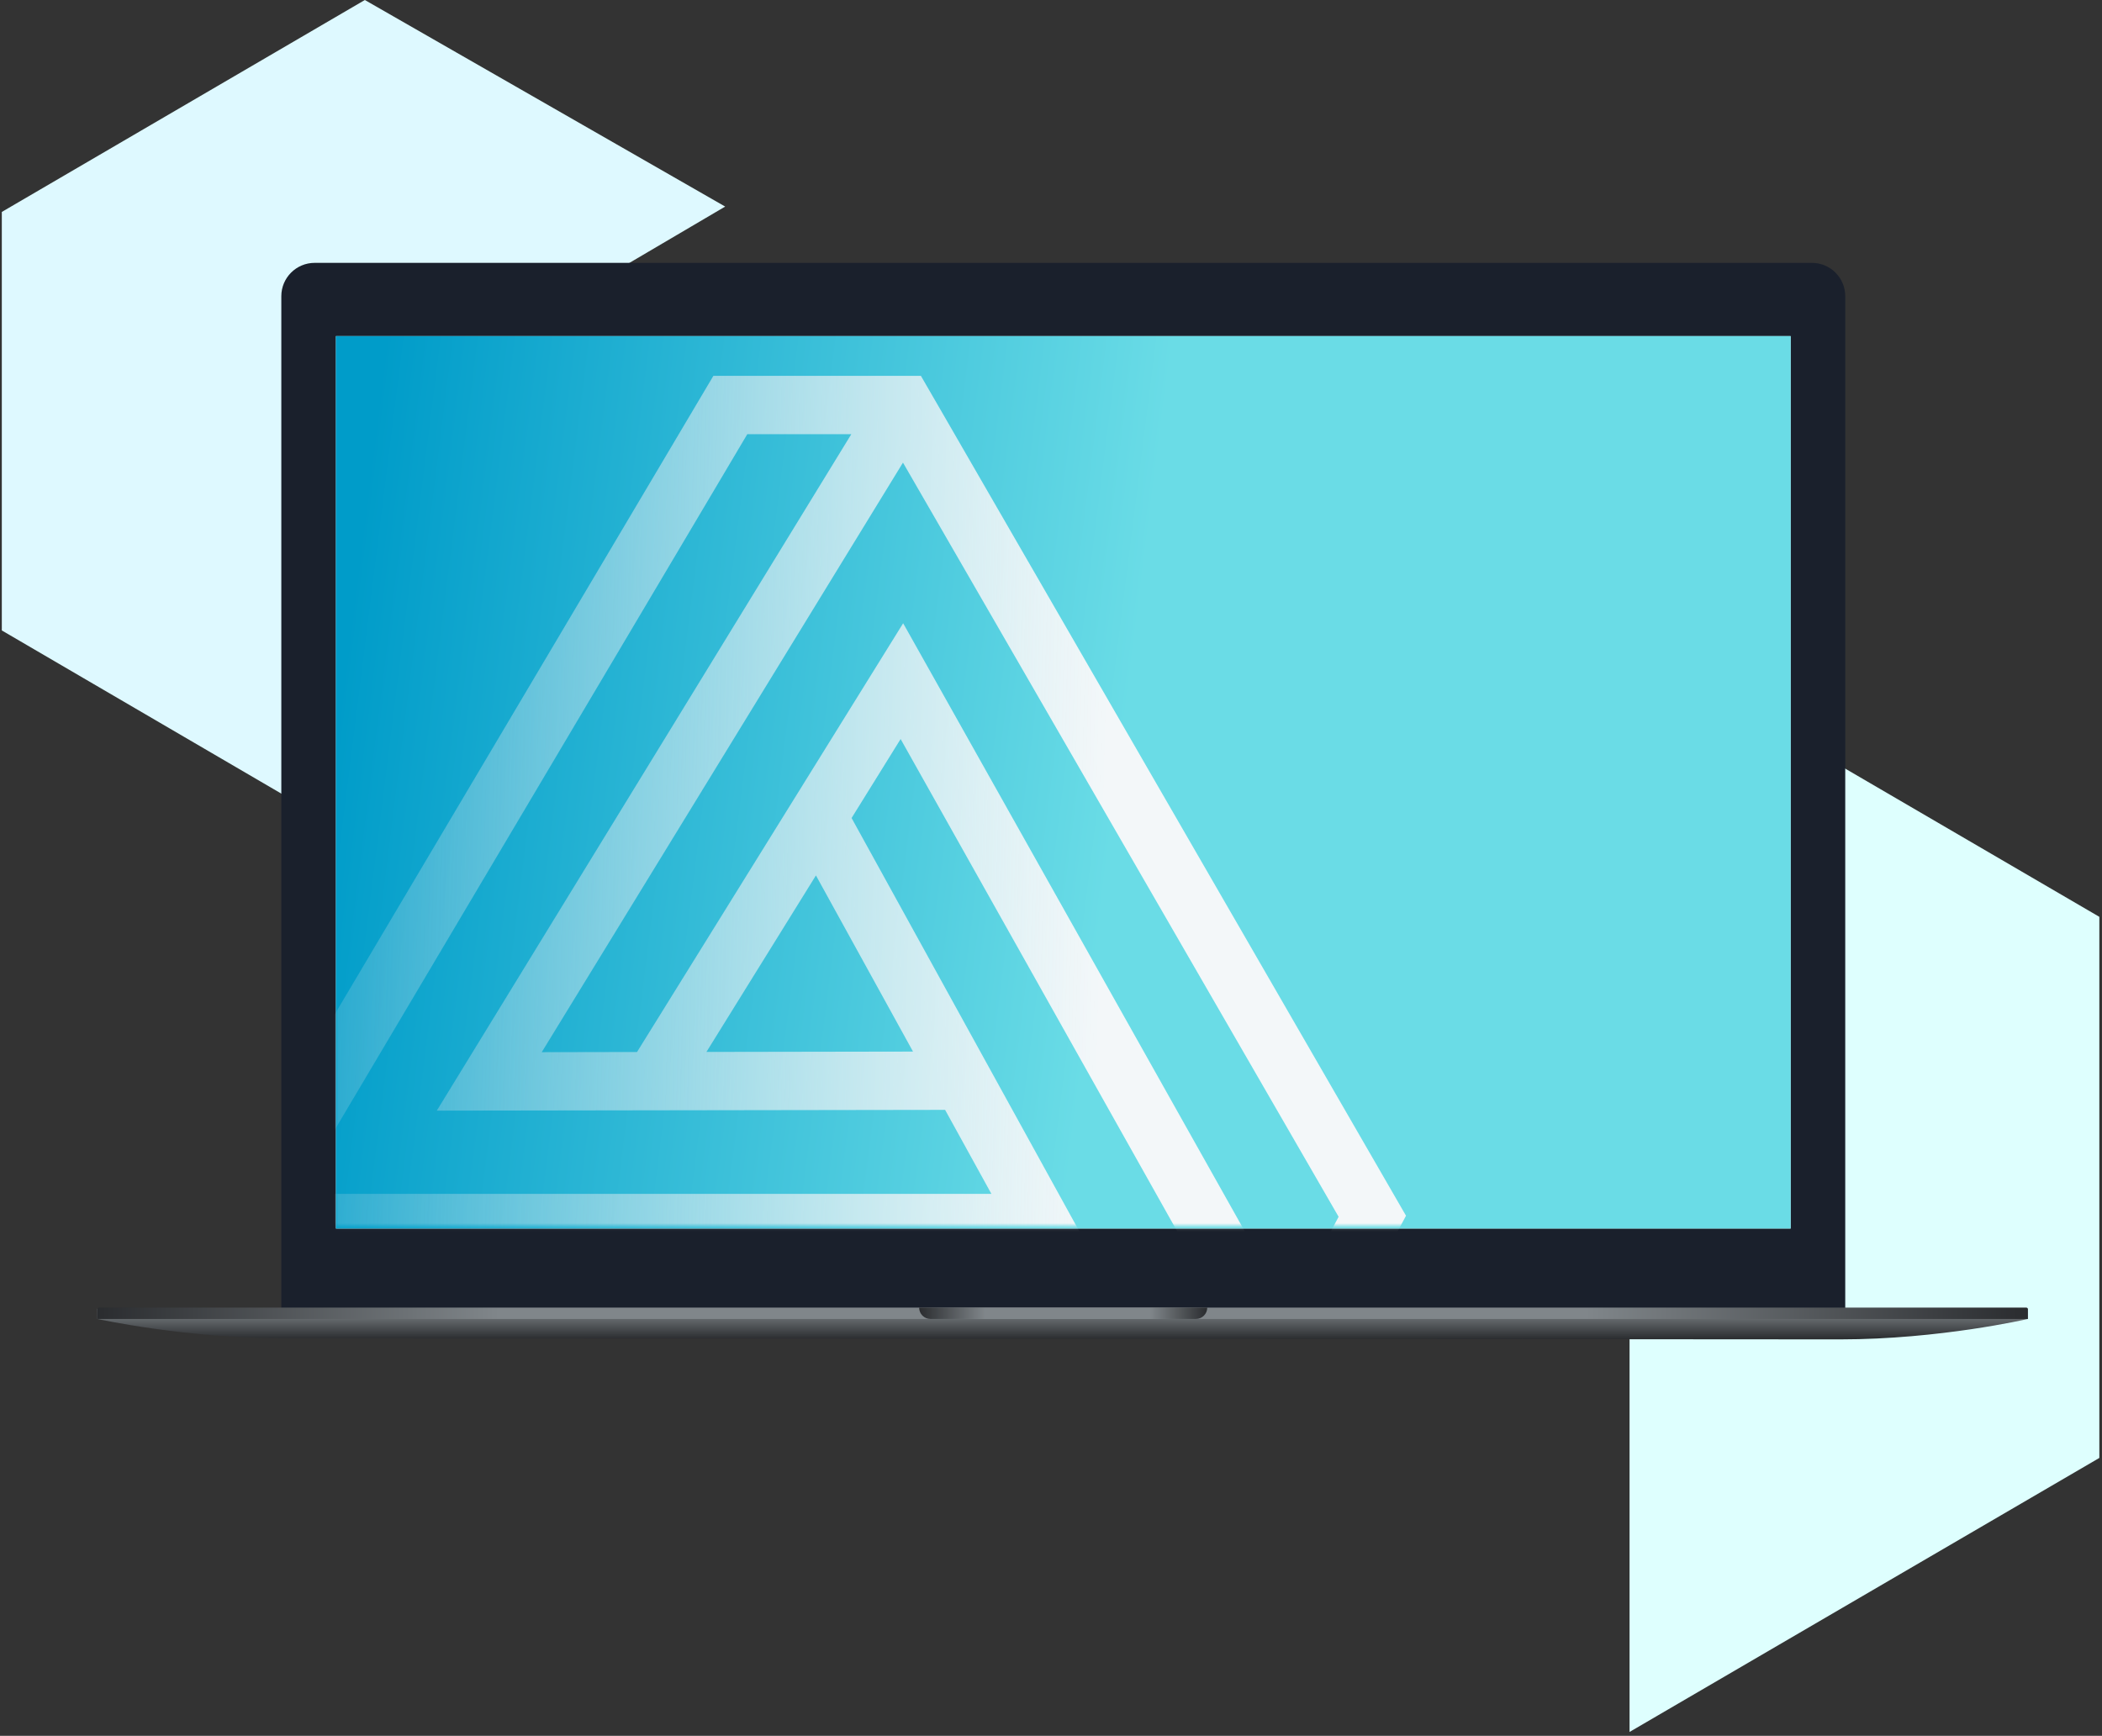 <svg width="494" height="408" viewBox="0 0 494 408" fill="none" xmlns="http://www.w3.org/2000/svg">
<rect x="0" y="0" width="494" height="408" fill="#333333" stroke="none"/>
<path d="M0.426 49.815L85.742 0L170.426 48.554L85.742 98.369V198L0.426 148.185V49.815Z" fill="#DEF9FF"/>
<path d="M493.374 215.5L382.965 151.093L273.374 213.87L382.965 278.277V407.093L493.374 342.685V215.5Z" fill="#DEFFFE"/>
<path d="M66.114 69.62C66.114 65.293 69.622 61.785 73.949 61.785H425.824C430.152 61.785 433.659 65.293 433.659 69.62V310.207H66.114V69.62Z" fill="#1A202C"/>
<rect width="341.89" height="209.763" transform="translate(78.937 79.001)" fill="#E0F6F8"/>
<g style="mix-blend-mode:multiply">
<rect width="341.89" height="209.763" transform="translate(78.937 79.001)" fill="url(#paint0_linear_9_568)"/>
</g>
<mask id="mask0_9_568" style="mask-type:alpha" maskUnits="userSpaceOnUse" x="78" y="79" width="266" height="210">
<rect x="78.995" y="79.766" width="264.324" height="208.355" fill="url(#paint1_linear_9_568)"/>
</mask>
<g mask="url(#mask0_9_568)">
<path fill-rule="evenodd" clip-rule="evenodd" d="M256.361 294.333L200.135 192.275L211.658 173.708L291.27 315.434H83.707L70.223 294.333H256.361ZM103.152 260.244L102.651 261.053L222.113 260.873L232.996 280.621H69.739L175.625 102.054H200.07L103.152 260.244ZM166.021 247.255L191.755 205.768L214.571 247.174L166.021 247.255ZM149.71 247.272L127.317 247.311L212.211 108.736L314.592 286.002L302.909 307.878L212.704 147.295L212.25 146.499L149.71 247.272ZM220.289 95.024L216.425 88.342H167.655L49.494 287.612L76.049 329.146H307.253L330.294 286.011L330.432 285.754L220.289 95.024Z" fill="url(#paint2_linear_9_568)"/>
</g>
<path d="M22.864 307.618H476.581V310.018C476.581 310.018 455.917 314.819 432.469 314.819C409.022 314.819 90.424 314.579 66.976 314.579C43.528 314.579 22.864 310.018 22.864 310.018V307.618Z" fill="url(#paint3_linear_9_568)"/>
<path d="M22.864 307.708C22.864 307.511 23.024 307.352 23.22 307.352H476.225C476.421 307.352 476.581 307.511 476.581 307.708V310.019H22.864V307.708Z" fill="url(#paint4_linear_9_568)"/>
<path d="M216.014 307.352H283.719C283.719 308.825 282.525 310.019 281.053 310.019H218.681C217.208 310.019 216.014 308.825 216.014 307.352Z" fill="url(#paint5_linear_9_568)"/>
<defs>
<linearGradient id="paint0_linear_9_568" x1="-9.668" y1="169.607" x2="173.107" y2="192.501" gradientUnits="userSpaceOnUse">
<stop stop-color="#009CC9"/>
<stop offset="1" stop-color="#6ADCE6"/>
</linearGradient>
<linearGradient id="paint1_linear_9_568" x1="211.157" y1="79.766" x2="211.157" y2="288.12" gradientUnits="userSpaceOnUse">
<stop stop-color="#5ED5E1"/>
<stop offset="1" stop-color="#15A4CA"/>
</linearGradient>
<linearGradient id="paint2_linear_9_568" x1="258.59" y1="229.944" x2="42.19" y2="224.295" gradientUnits="userSpaceOnUse">
<stop stop-color="#F3F7F9"/>
<stop offset="1" stop-color="#E4E7EB" stop-opacity="0"/>
</linearGradient>
<linearGradient id="paint3_linear_9_568" x1="249.722" y1="307.618" x2="249.722" y2="314.819" gradientUnits="userSpaceOnUse">
<stop stop-color="#80868A"/>
<stop offset="1" stop-color="#2A2C2F"/>
</linearGradient>
<linearGradient id="paint4_linear_9_568" x1="22.864" y1="308.685" x2="476.581" y2="308.685" gradientUnits="userSpaceOnUse">
<stop stop-color="#2A2C2F"/>
<stop offset="0.208" stop-color="#80868A"/>
<stop offset="0.771" stop-color="#80868A"/>
<stop offset="1" stop-color="#2A2C2F"/>
</linearGradient>
<linearGradient id="paint5_linear_9_568" x1="216.014" y1="308.685" x2="283.719" y2="308.685" gradientUnits="userSpaceOnUse">
<stop stop-color="#2A2C2F"/>
<stop offset="0.229" stop-color="#80868A"/>
<stop offset="0.802" stop-color="#80868A"/>
<stop offset="1" stop-color="#2A2C2F"/>
</linearGradient>
</defs>
</svg>

